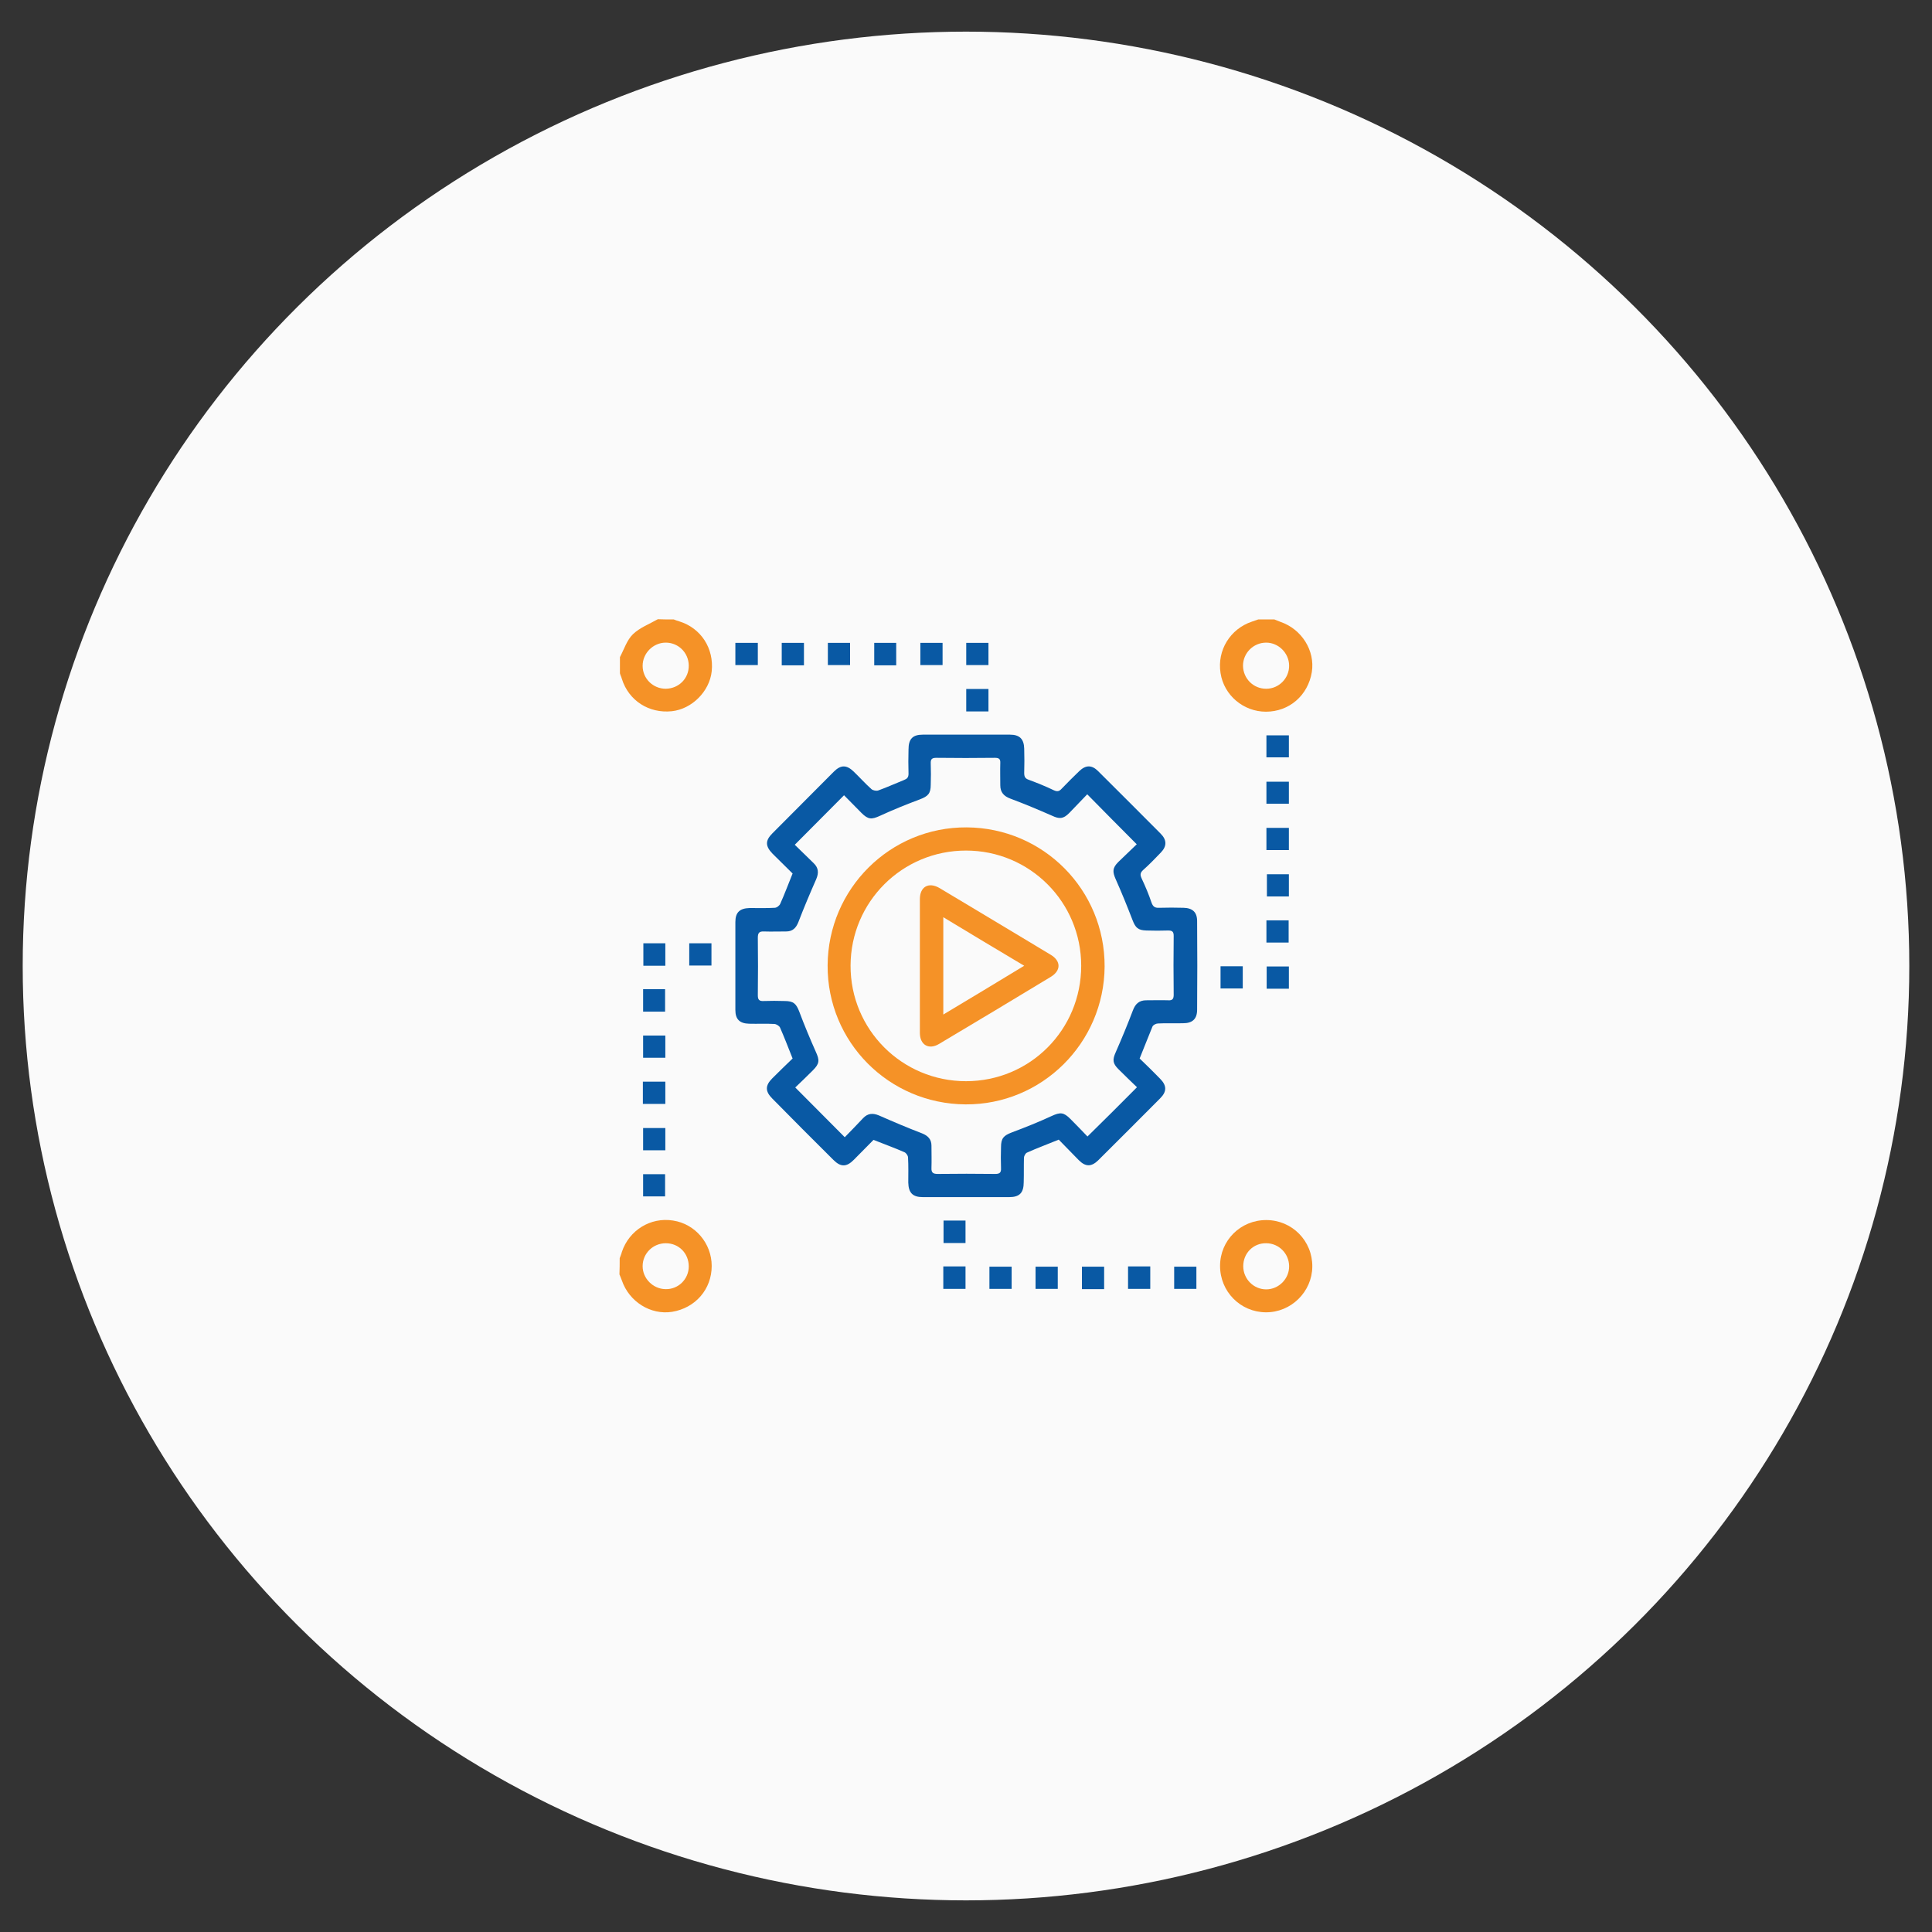 <svg xmlns="http://www.w3.org/2000/svg" xmlns:xlink="http://www.w3.org/1999/xlink" version="1.1" id="Layer_1" x="0px" y="0px" viewBox="94 -4 800 800" style="enable-background:new 94 -4 800 800;" xml:space="preserve"><rect x="94" y="-4" width="800" height="800" fill="#333333" stroke="none"/> <style type="text/css"> .st0{fill:#FAFAFA;} .st1{fill:#F59227;} .st2{fill:#0959A4;} </style> <ellipse class="st0" cx="494" cy="396" rx="390.6" ry="386.9"></ellipse> <g> </g> <g> </g> <g> <path class="st1" d="M373,252.5c0.8,0.3,1.5,0.6,2.3,0.8c9,2.8,14.4,11.2,13.4,20.7c-0.9,8.3-8.2,15.6-16.5,16.5 c-9.5,1-17.9-4.4-20.7-13.4c-0.2-0.8-0.6-1.5-0.8-2.3c0-2.2,0-4.5,0-6.7c1.7-3.2,2.9-7.1,5.4-9.5c2.8-2.7,6.8-4.2,10.3-6.2 C368.5,252.5,370.7,252.5,373,252.5z M379.2,271.5c-0.1-5.3-4.4-9.5-9.7-9.4c-5.1,0.1-9.4,4.4-9.4,9.6c0,5.3,4.3,9.5,9.6,9.5 C375.1,281.1,379.3,276.9,379.2,271.5z"></path> <path class="st1" d="M350.6,517c0.3-0.9,0.7-1.7,0.9-2.6c3-9,11.9-14.5,21.2-13c9.2,1.4,16,9.5,16,18.8c0,9.6-6.7,17.4-16.4,19 c-8.9,1.4-17.8-4.2-20.8-13c-0.3-0.9-0.7-1.7-1-2.5C350.6,521.5,350.6,519.2,350.6,517z M379.2,520.4c0-5.4-4.1-9.6-9.5-9.6 c-5.3,0-9.6,4.2-9.6,9.5c0,5.1,4.3,9.4,9.4,9.5C374.8,530,379.2,525.7,379.2,520.4z"></path> <path class="st1" d="M621.7,252.5c0.8,0.3,1.7,0.7,2.5,1c8.8,3,14.4,11.9,13,20.8c-1.6,9.7-9.4,16.4-19,16.4 c-9.3,0-17.4-6.8-18.8-16c-1.5-9.4,4-18.3,13-21.3c0.9-0.3,1.7-0.6,2.6-0.9C617.2,252.5,619.5,252.5,621.7,252.5z M618.3,281.2 c5.3,0,9.6-4.4,9.5-9.7c-0.1-5.1-4.4-9.4-9.5-9.4c-5.3,0-9.6,4.3-9.6,9.6C608.8,277,613,281.2,618.3,281.2z"></path> <path class="st2" d="M565.9,434.3c2.7,2.6,5.6,5.4,8.4,8.3c2.9,2.9,2.9,5.4,0.1,8.2c-8.6,8.6-17.1,17.2-25.7,25.7 c-2.8,2.7-5.2,2.7-8-0.1c-2.8-2.8-5.6-5.8-8.3-8.5c-4.6,1.9-9,3.5-13.2,5.4c-0.6,0.3-1.2,1.4-1.2,2.1c-0.1,3.4,0,6.7-0.1,10.1 c0,4.4-1.7,6.2-6,6.2c-11.9,0-23.9,0-35.8,0c-4.2,0-5.9-1.8-6-6c0-3.5,0.1-6.9-0.1-10.4c0-0.8-0.8-1.9-1.5-2.2 c-4.1-1.8-8.3-3.3-12.8-5.1c-2.6,2.6-5.4,5.5-8.2,8.3c-3,3-5.4,3-8.4,0c-8.5-8.4-16.9-16.9-25.3-25.4c-3-3-3-5.4,0-8.4 c2.8-2.8,5.7-5.6,8.4-8.2c-1.8-4.5-3.4-8.7-5.2-12.8c-0.3-0.7-1.6-1.5-2.4-1.5c-3.4-0.2-6.9,0-10.4-0.1c-3.9-0.1-5.7-1.8-5.7-5.7 c0-12.1,0-24.3,0-36.4c0-4,1.8-5.7,5.9-5.8c3.5,0,6.9,0.1,10.4-0.1c0.8,0,2-0.9,2.3-1.7c1.8-4,3.3-8.1,5.1-12.5 c-2.6-2.6-5.5-5.4-8.3-8.2c-3-3.1-3.1-5.4-0.1-8.4c8.5-8.5,17-17.1,25.5-25.6c2.9-2.9,5.3-2.8,8.2,0c2.5,2.4,4.8,5,7.4,7.3 c0.6,0.5,2,0.8,2.8,0.5c3.6-1.3,7.1-2.9,10.6-4.3c1.3-0.5,1.9-1.1,1.9-2.6c-0.1-3.4-0.1-6.7,0-10.1c0-4.3,1.7-6.1,5.9-6.1 c12,0,24.1,0,36.1,0c4,0,5.8,1.8,5.9,5.8c0.1,3.4,0.1,6.7,0,10.1c0,1.5,0.4,2.3,1.9,2.8c3.5,1.3,7,2.7,10.3,4.3 c1.5,0.7,2.3,0.5,3.3-0.6c2.4-2.5,4.8-4.9,7.3-7.3c2.7-2.6,5.2-2.6,7.8,0c8.7,8.6,17.3,17.3,25.9,25.9c2.6,2.6,2.6,5.2,0.1,7.8 c-2.4,2.5-4.8,5-7.4,7.3c-1.3,1.2-1.2,2.1-0.5,3.6c1.5,3.2,2.9,6.5,4,9.8c0.6,1.7,1.4,2.3,3.2,2.2c3.4-0.1,6.7-0.1,10.1,0 c3.7,0.1,5.6,1.8,5.6,5.5c0.1,12.2,0.1,24.5,0,36.7c0,3.8-1.9,5.6-5.8,5.6c-3.5,0.1-6.9-0.1-10.4,0.1c-0.8,0-2,0.6-2.3,1.3 C569.4,425.4,567.8,429.7,565.9,434.3z M564.8,446.2c-2.5-2.4-5.1-4.9-7.7-7.5c-2.4-2.4-2.5-3.9-1.1-7c2.5-5.7,4.9-11.5,7.1-17.3 c1-2.7,2.6-4.2,5.5-4.2c3.1,0,6.2-0.1,9.2,0c1.7,0.1,2.2-0.6,2.2-2.3c-0.1-8.1-0.1-16.2,0-24.4c0-1.8-0.7-2.2-2.3-2.2 c-3,0.1-6,0.1-9,0c-3.4-0.1-4.5-1.1-5.7-4.2c-2.2-5.7-4.5-11.4-7-17c-1.4-3.2-1.4-4.7,1.1-7.2c2.6-2.5,5.2-5,7.6-7.3 c-7-7-13.6-13.7-20.5-20.7c-2.5,2.6-5,5.2-7.5,7.8c-2.4,2.4-4,2.5-7,1.1c-5.7-2.5-11.4-4.9-17.3-7.1c-2.7-1-4.2-2.6-4.2-5.5 c0-3.1-0.1-6.2,0-9.2c0.1-1.8-0.6-2.2-2.3-2.2c-8,0.1-16.1,0.1-24.1,0c-1.8,0-2.5,0.4-2.4,2.4c0.1,2.9,0.1,5.8,0,8.7 c0,3.7-1.1,4.8-4.5,6.1c-5.6,2.1-11.1,4.3-16.5,6.8c-3.5,1.6-4.9,1.6-7.7-1.2c-2.5-2.5-4.9-5-7.2-7.3c-6.9,7-13.6,13.6-20.4,20.5 c2.5,2.4,5.1,5,7.8,7.6c2,1.9,2.2,4,1.1,6.6c-2.6,5.9-5.1,11.8-7.4,17.8c-1,2.5-2.4,3.9-5.1,3.9c-3.1,0-6.2,0.1-9.2,0 c-2-0.1-2.5,0.7-2.5,2.6c0.1,7.9,0.1,15.9,0,23.8c0,1.8,0.5,2.5,2.4,2.4c2.9-0.1,5.8-0.1,8.7,0c3.7,0,4.8,1.1,6.1,4.5 c2.1,5.6,4.4,11.1,6.8,16.5c1.6,3.5,1.6,4.9-1.2,7.7c-2.5,2.5-5,4.9-7.3,7.1c6.9,7,13.6,13.6,20.5,20.6c2.5-2.5,5-5.2,7.6-7.9 c1.9-2,4-2.2,6.6-1.1c5.9,2.6,11.8,5.1,17.8,7.4c2.5,1,3.9,2.5,3.9,5.1c0,3.1,0.1,6.2,0,9.2c-0.1,2,0.7,2.5,2.6,2.5 c7.9-0.1,15.9-0.1,23.8,0c1.8,0,2.5-0.5,2.4-2.4c-0.1-2.9-0.1-5.8,0-8.7c0-3.7,1.1-4.8,4.5-6.1c5.6-2.1,11.1-4.3,16.5-6.8 c3.5-1.6,4.9-1.6,7.7,1.2c2.5,2.5,4.9,5,7.1,7.3C551.2,459.8,557.9,453.2,564.8,446.2z"></path> <path class="st1" d="M599.2,520.2c0-10.6,8.5-19,19.1-19c10.7,0,19.2,8.6,19.1,19.3c-0.1,10.4-8.8,19-19.3,18.9 C607.6,539.3,599.2,530.8,599.2,520.2z M608.8,520.3c0,5.3,4.3,9.6,9.5,9.6c5.2,0,9.6-4.4,9.5-9.7c-0.1-5.2-4.3-9.4-9.5-9.4 C613,510.7,608.8,514.9,608.8,520.3z"></path> <path class="st2" d="M426.9,271.5c-3.1,0-6.1,0-9.2,0c0-3.1,0-6.1,0-9.3c3.1,0,6.1,0,9.2,0C426.9,265.4,426.9,268.4,426.9,271.5z"></path> <path class="st2" d="M618.4,328.8c0-3,0-6,0-9.1c3.1,0,6.1,0,9.3,0c0,3,0,6,0,9.1C624.6,328.8,621.6,328.8,618.4,328.8z"></path> <path class="st2" d="M369.5,472.3c-3,0-6,0-9.2,0c0-3.1,0-6,0-9.2c3,0,6,0,9.2,0C369.5,466.1,369.5,469.1,369.5,472.3z"></path> <path class="st2" d="M561.1,520.4c3.3,0,6.1,0,9.2,0c0,3.1,0,6.1,0,9.3c-3.1,0-6,0-9.2,0C561.1,526.7,561.1,523.6,561.1,520.4z"></path> <path class="st2" d="M618.4,348c0-3.1,0-6.1,0-9.2c3.1,0,6.1,0,9.3,0c0,3.1,0,6,0,9.2C624.7,348,621.7,348,618.4,348z"></path> <path class="st2" d="M627.7,367.2c-3,0-6,0-9.1,0c0-3,0-6,0-9.2c3,0,6,0,9.1,0C627.7,361,627.7,364,627.7,367.2z"></path> <path class="st2" d="M618.4,386.3c0-3.1,0-6,0-9.2c3,0,6,0,9.2,0c0,3,0,6,0,9.2C624.6,386.3,621.7,386.3,618.4,386.3z"></path> <path class="st2" d="M369.5,395.9c-3.2,0-6,0-9.1,0c0-3.1,0-6.1,0-9.3c2.9,0,6,0,9.1,0C369.5,389.7,369.5,392.7,369.5,395.9z"></path> <path class="st2" d="M379.4,395.8c0-3.2,0-6.1,0-9.2c3.1,0,6,0,9.2,0c0,3,0,6,0,9.2C385.6,395.8,382.6,395.8,379.4,395.8z"></path> <path class="st2" d="M599.4,396.1c3.1,0,6.1,0,9.2,0c0,3.1,0,6,0,9.2c-3,0-6,0-9.2,0C599.4,402.4,599.4,399.3,599.4,396.1z"></path> <path class="st2" d="M627.7,405.4c-3.1,0-6,0-9.2,0c0-3,0-6.1,0-9.2c3,0,6,0,9.2,0C627.7,399.2,627.7,402.1,627.7,405.4z"></path> <path class="st2" d="M360.3,405.6c3.1,0,6,0,9.1,0c0,3.1,0,6.1,0,9.3c-3,0-6,0-9.1,0C360.3,412,360.3,409,360.3,405.6z"></path> <path class="st2" d="M360.3,434c0-3,0-6,0-9.2c3,0,6,0,9.2,0c0,3,0,6,0,9.2C366.4,434,363.4,434,360.3,434z"></path> <path class="st2" d="M369.5,443.9c0,3.1,0,6.1,0,9.2c-3.1,0-6.1,0-9.3,0c0-3,0-6,0-9.2C363.3,443.9,366.3,443.9,369.5,443.9z"></path> <path class="st2" d="M407.8,262.2c0,3.1,0,6.1,0,9.2c-3.1,0-6.1,0-9.3,0c0-3.1,0-6.1,0-9.2C401.6,262.2,404.5,262.2,407.8,262.2z"></path> <path class="st2" d="M436.8,271.4c0-3.1,0-6.1,0-9.2c3.1,0,6,0,9.2,0c0,3,0,5.9,0,9.2C443,271.4,440,271.4,436.8,271.4z"></path> <path class="st2" d="M360.3,482.2c3,0,6,0,9.1,0c0,3,0,6,0,9.2c-2.9,0-5.9,0-9.1,0C360.3,488.4,360.3,485.4,360.3,482.2z"></path> <path class="st2" d="M456,262.2c3.2,0,6,0,9.1,0c0,3,0,6,0,9.3c-2.9,0-5.9,0-9.1,0C456,268.4,456,265.4,456,262.2z"></path> <path class="st2" d="M493.8,510.7c-3.2,0-6,0-9.1,0c0-3.1,0-6.1,0-9.3c2.9,0,6,0,9.1,0C493.8,504.4,493.8,507.4,493.8,510.7z"></path> <path class="st2" d="M475.1,262.2c3.2,0,6.1,0,9.2,0c0,3.1,0,6,0,9.2c-3,0-6,0-9.2,0C475.1,268.5,475.1,265.4,475.1,262.2z"></path> <path class="st2" d="M494.1,271.4c0-3.2,0-6.1,0-9.2c3.1,0,6,0,9.2,0c0,3,0,6,0,9.2C500.3,271.4,497.3,271.4,494.1,271.4z"></path> <path class="st2" d="M494.1,281.3c3.1,0,6.1,0,9.2,0c0,3.1,0,6.1,0,9.3c-3,0-6,0-9.2,0C494.1,287.5,494.1,284.6,494.1,281.3z"></path> <path class="st2" d="M484.6,520.4c3.1,0,6.1,0,9.2,0c0,3.1,0,6.1,0,9.3c-3.1,0-6,0-9.2,0C484.6,526.7,484.6,523.7,484.6,520.4z"></path> <path class="st2" d="M512.9,529.7c-3.2,0-6.1,0-9.2,0c0-3.1,0-6,0-9.2c3,0,6,0,9.2,0C512.9,523.5,512.9,526.5,512.9,529.7z"></path> <path class="st2" d="M522.8,520.5c3.2,0,6.1,0,9.2,0c0,3.1,0,6,0,9.2c-3,0-6,0-9.2,0C522.8,526.7,522.8,523.7,522.8,520.5z"></path> <path class="st2" d="M551.2,529.8c-3.2,0-6.1,0-9.2,0c0-3.1,0-6.1,0-9.3c3.1,0,6.1,0,9.2,0C551.2,523.6,551.2,526.5,551.2,529.8z"></path> <path class="st2" d="M618.4,309.6c0-3.1,0-6,0-9.1c3.1,0,6.1,0,9.3,0c0,3,0,6,0,9.1C624.7,309.6,621.7,309.6,618.4,309.6z"></path> <path class="st2" d="M589.4,529.7c-3.2,0-6.1,0-9.2,0c0-3.1,0-6,0-9.2c3,0,6,0,9.2,0C589.4,523.5,589.4,526.5,589.4,529.7z"></path> <path class="st1" d="M436.7,395.7c0.2-31.7,25.9-57.3,57.6-57.1c31.8,0.2,57.2,25.9,57.1,57.6c-0.2,31.7-26,57.3-57.6,57.1 C462,453.1,436.5,427.4,436.7,395.7z M541.7,395.9c0-26.4-21.3-47.7-47.7-47.7c-26.4,0-47.7,21.2-47.8,47.6 c-0.1,26.5,21.3,47.9,47.8,47.9C520.5,443.7,541.7,422.4,541.7,395.9z"></path> <path class="st1" d="M474.9,395.7c0-9.1,0-18.3,0-27.4c0-5.1,3.6-7.2,8.1-4.6c15.4,9.2,30.7,18.4,46,27.6c4.4,2.6,4.4,6.6,0.1,9.2 c-15.4,9.3-30.8,18.6-46.3,27.8c-4.2,2.5-7.9,0.4-7.9-4.6C474.9,414.4,474.9,405.1,474.9,395.7z M484.6,375.8c0,13.7,0,26.8,0,40.3 c11.3-6.8,22.2-13.3,33.5-20.2C506.7,389.1,495.8,382.6,484.6,375.8z"></path> </g> </svg>